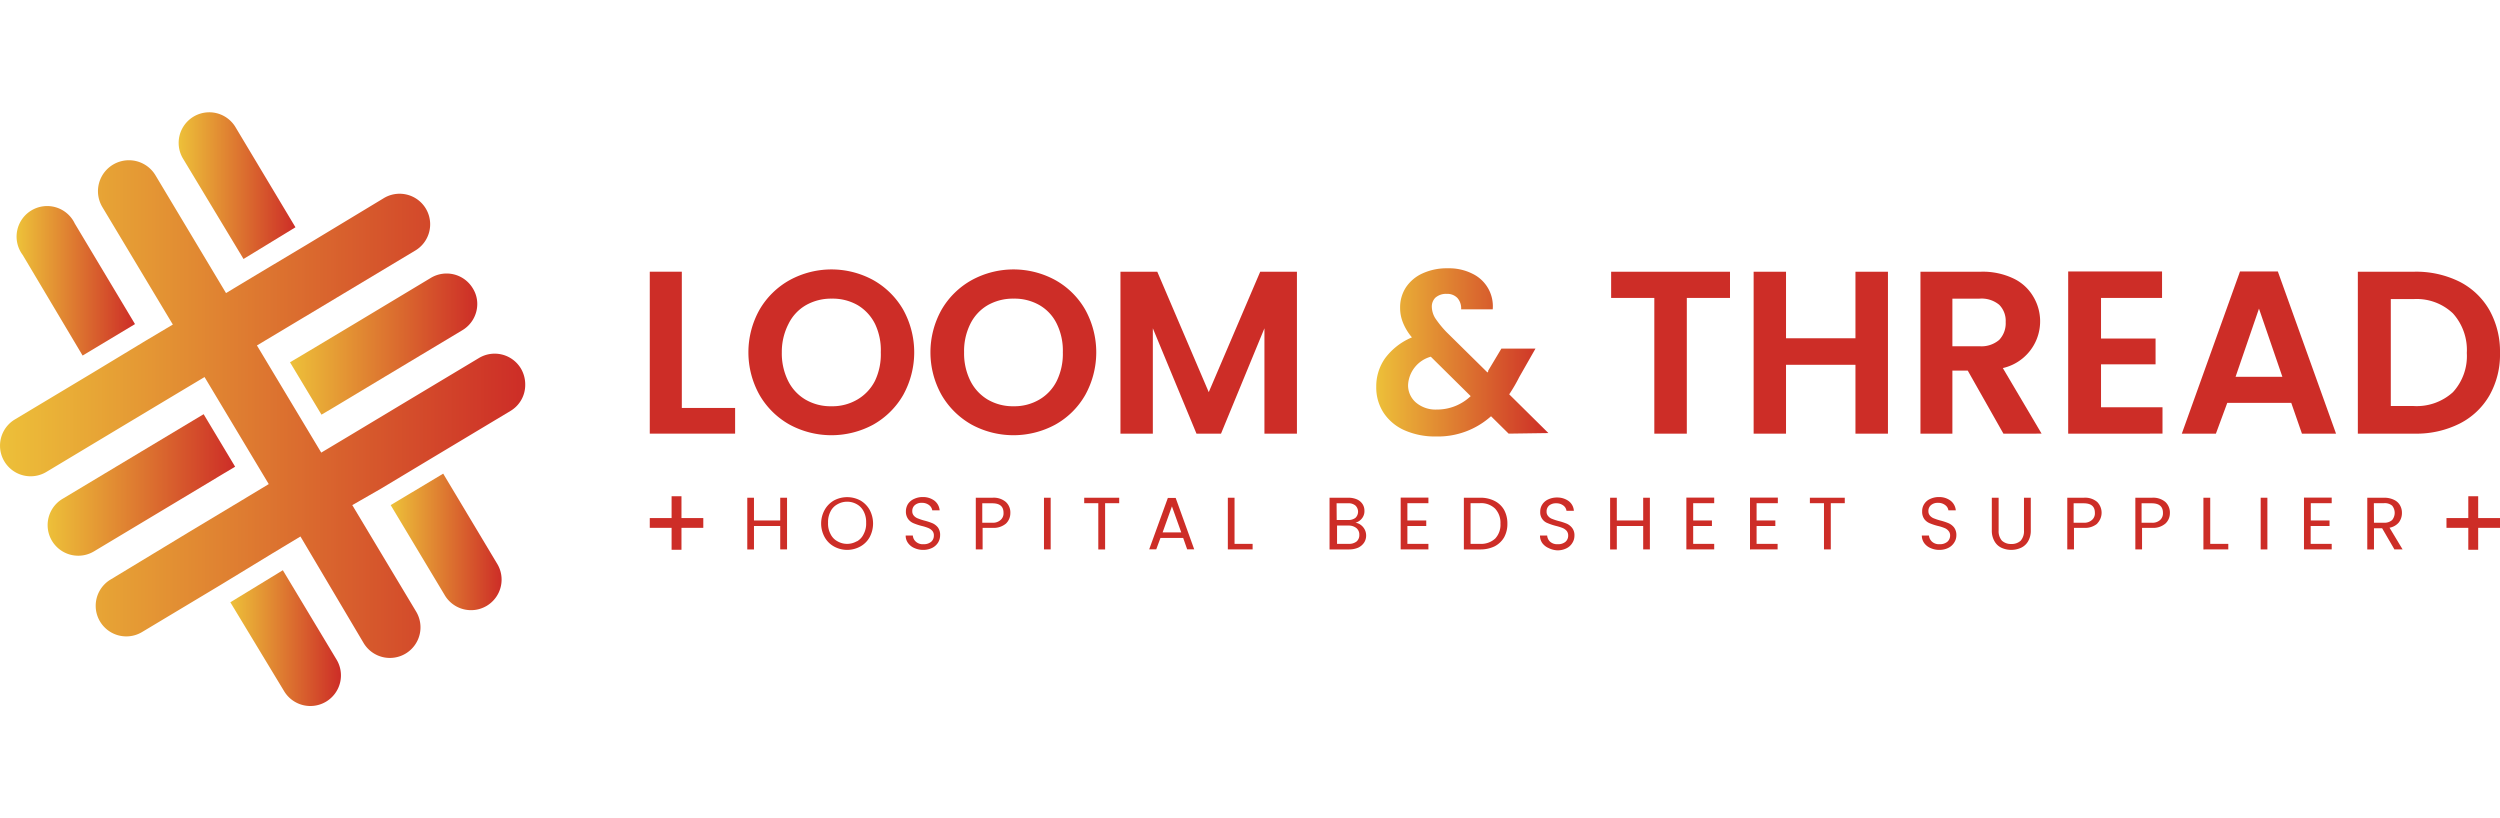 <svg id="Layer_1" data-name="Layer 1" xmlns="http://www.w3.org/2000/svg" xmlns:xlink="http://www.w3.org/1999/xlink" viewBox="0 0 220 72"><defs><style>.cls-1{fill:url(#linear-gradient);}.cls-2{fill:url(#linear-gradient-2);}.cls-3{fill:url(#linear-gradient-3);}.cls-4{fill:url(#linear-gradient-4);}.cls-5{fill:url(#linear-gradient-5);}.cls-6{fill:url(#linear-gradient-6);}.cls-7{fill:url(#linear-gradient-7);}.cls-8{fill:#cd2d27;}.cls-9{fill:url(#linear-gradient-8);}</style><linearGradient id="linear-gradient" x1="15.74" y1="16.33" x2="26.04" y2="16.33" gradientUnits="userSpaceOnUse"><stop offset="0" stop-color="#edc039"/><stop offset="1" stop-color="#cd2d27"/></linearGradient><linearGradient id="linear-gradient-2" x1="34.42" y1="47.66" x2="44.15" y2="47.66" xlink:href="#linear-gradient"/><linearGradient id="linear-gradient-3" x1="1.58" y1="24.83" x2="11.88" y2="24.83" xlink:href="#linear-gradient"/><linearGradient id="linear-gradient-4" x1="20.27" y1="56.15" x2="29.99" y2="56.15" xlink:href="#linear-gradient"/><linearGradient id="linear-gradient-5" x1="4.19" y1="42.67" x2="20.69" y2="42.67" xlink:href="#linear-gradient"/><linearGradient id="linear-gradient-6" x1="25.54" y1="30.28" x2="41.99" y2="30.28" xlink:href="#linear-gradient"/><linearGradient id="linear-gradient-7" x1="0" y1="36.02" x2="46.22" y2="36.02" xlink:href="#linear-gradient"/><linearGradient id="linear-gradient-8" x1="121.11" y1="31.01" x2="136.27" y2="31.01" xlink:href="#linear-gradient"/></defs><path class="cls-1" d="M21.43,22.79,26,20l-5.3-8.85A2.69,2.69,0,0,0,16.13,14Z"/><path class="cls-2" d="M39,41.68l-4.62,2.77,4.73,7.88a2.69,2.69,0,1,0,4.61-2.77Z"/><path class="cls-3" d="M7.27,31.29l4.61-2.77-5.3-8.85A2.69,2.69,0,1,0,2,22.44Z"/><path class="cls-4" d="M24.89,50.18h0L20.27,53,25,60.82a2.69,2.69,0,0,0,4.62-2.77Z"/><path class="cls-5" d="M19.75,41.63l.94-.56-2.77-4.62L17,37l-4.62,2.77L5.5,43.9a2.69,2.69,0,0,0,2.77,4.62l6.87-4.12Z"/><path class="cls-6" d="M26.52,31.29l-1,.59,2.77,4.61,1-.59,4.61-2.77,6.77-4.06A2.69,2.69,0,0,0,42,26.76a2.58,2.58,0,0,0-.39-1.38,2.69,2.69,0,0,0-3.69-.93l-6.77,4.07Z"/><path class="cls-7" d="M45.84,32.43a2.69,2.69,0,0,0-3.7-.92l-6.77,4.06-4.61,2.77-2.49,1.49L22.61,30.4l2.49-1.49,4.62-2.77,6.77-4.06a2.69,2.69,0,1,0-2.77-4.61L27,21.53l-4.62,2.76-2.49,1.5-6.2-10.35A2.69,2.69,0,0,0,9,18.21l6.21,10.35L12.79,30,8.18,32.79,1.31,36.91a2.69,2.69,0,1,0,2.77,4.62l6.86-4.12,4.62-2.77L18,33.18l5.65,9.42h0l-2.44,1.47L16.6,46.84,9.73,51a2.69,2.69,0,0,0,2.77,4.62l6.87-4.12L24,48.68l2.44-1.47h0L32,56.59a2.69,2.69,0,0,0,4.62-2.77L31,44.45,33.53,43l4.61-2.77,6.77-4.06a2.66,2.66,0,0,0,1.31-2.31A2.76,2.76,0,0,0,45.84,32.43Z"/><path class="cls-8" d="M60,35.9h4.69v2.26H57.18V23.91H60Z"/><path class="cls-8" d="M69.49,37.37a7,7,0,0,1-2.65-2.61,7.68,7.68,0,0,1,0-7.51,7,7,0,0,1,2.65-2.6,7.67,7.67,0,0,1,7.36,0,7,7,0,0,1,2.63,2.6,7.75,7.75,0,0,1,0,7.51,7,7,0,0,1-2.64,2.61,7.73,7.73,0,0,1-7.35,0Zm5.94-2.2A4,4,0,0,0,77,33.51,5.43,5.43,0,0,0,77.51,31,5.36,5.36,0,0,0,77,28.5a4,4,0,0,0-1.53-1.65,4.42,4.42,0,0,0-2.27-.57,4.48,4.48,0,0,0-2.27.57,3.85,3.85,0,0,0-1.54,1.65A5.36,5.36,0,0,0,68.8,31a5.43,5.43,0,0,0,.55,2.51,3.93,3.93,0,0,0,1.54,1.66,4.38,4.38,0,0,0,2.27.58A4.33,4.33,0,0,0,75.43,35.17Z"/><path class="cls-8" d="M85.51,37.37a7.06,7.06,0,0,1-2.65-2.61,7.68,7.68,0,0,1,0-7.51,7,7,0,0,1,2.65-2.6,7.67,7.67,0,0,1,7.36,0,6.91,6.91,0,0,1,2.63,2.6,7.75,7.75,0,0,1,0,7.51,6.89,6.89,0,0,1-2.64,2.61,7.73,7.73,0,0,1-7.35,0Zm5.94-2.2A3.91,3.91,0,0,0,93,33.51,5.43,5.43,0,0,0,93.53,31,5.36,5.36,0,0,0,93,28.5a3.82,3.82,0,0,0-1.53-1.65,4.41,4.41,0,0,0-2.26-.57,4.49,4.49,0,0,0-2.28.57,3.91,3.91,0,0,0-1.54,1.65,5.36,5.36,0,0,0-.55,2.5,5.43,5.43,0,0,0,.55,2.51,4,4,0,0,0,1.54,1.66,4.39,4.39,0,0,0,2.28.58A4.32,4.32,0,0,0,91.45,35.17Z"/><path class="cls-8" d="M114.13,23.91V38.16h-2.86V28.89l-3.82,9.27h-2.16l-3.84-9.27v9.27H98.6V23.91h3.24l4.53,10.6,4.53-10.6Z"/><path class="cls-9" d="M132.76,38.16l-1.55-1.53a7,7,0,0,1-4.84,1.78,6.63,6.63,0,0,1-2.76-.54,4.27,4.27,0,0,1-1.85-1.54,4.07,4.07,0,0,1-.65-2.29,4.27,4.27,0,0,1,.79-2.53,5.65,5.65,0,0,1,2.35-1.82,4.72,4.72,0,0,1-.79-1.3,3.46,3.46,0,0,1-.25-1.33,3.21,3.21,0,0,1,.51-1.77,3.48,3.48,0,0,1,1.46-1.23,5.11,5.11,0,0,1,2.22-.45,4.58,4.58,0,0,1,2.2.49,3.17,3.17,0,0,1,1.76,3.12h-2.78a1.38,1.38,0,0,0-.33-1,1.24,1.24,0,0,0-.94-.36,1.42,1.42,0,0,0-1,.34A1.1,1.1,0,0,0,126,27a2,2,0,0,0,.3,1,8.86,8.86,0,0,0,1,1.23l3.6,3.55.06-.08,0-.08,1.16-1.94h3l-1.43,2.51a13.88,13.88,0,0,1-.88,1.51l3.45,3.41Zm-3.34-3.3-3.51-3.47a2.73,2.73,0,0,0-2,2.49,2,2,0,0,0,.69,1.54,2.66,2.66,0,0,0,1.84.62A4.29,4.29,0,0,0,129.42,34.86Z"/><path class="cls-8" d="M152.24,23.91v2.31h-3.8V38.16h-2.86V26.22h-3.8V23.91Z"/><path class="cls-8" d="M166.14,23.91V38.16h-2.86V32.1h-6.11v6.06h-2.85V23.91h2.85v5.86h6.11V23.91Z"/><path class="cls-8" d="M176.3,38.16l-3.14-5.55h-1.35v5.55H169V23.91h5.35a6.25,6.25,0,0,1,2.82.59,4,4,0,0,1,1.74,1.57,4.22,4.22,0,0,1-2.66,6.32l3.41,5.77Zm-4.49-7.69h2.39a2.4,2.4,0,0,0,1.73-.56,2.12,2.12,0,0,0,.57-1.57,2,2,0,0,0-.57-1.52,2.44,2.44,0,0,0-1.73-.54h-2.39Z"/><path class="cls-8" d="M184.89,26.22v3.57h4.8v2.27h-4.8v3.78h5.41v2.32H182V23.89h8.26v2.33Z"/><path class="cls-8" d="M201.63,35.45H196L195,38.16h-3l5.12-14.27h3.33l5.12,14.27h-3Zm-.78-2.29-2.06-6-2.06,6Z"/><path class="cls-8" d="M216.44,24.79a6.34,6.34,0,0,1,2.63,2.5,7.45,7.45,0,0,1,.93,3.77,7.28,7.28,0,0,1-.93,3.74,6.3,6.3,0,0,1-2.63,2.48,8.45,8.45,0,0,1-3.95.88h-5V23.91h5A8.58,8.58,0,0,1,216.44,24.79Zm-.58,9.72a4.7,4.7,0,0,0,1.22-3.45,4.81,4.81,0,0,0-1.22-3.48,4.63,4.63,0,0,0-3.47-1.26h-2v9.41h2A4.73,4.73,0,0,0,215.86,34.51Z"/><path class="cls-8" d="M69.26,43.8v4.55h-.6V46.29H66.35v2.06h-.59V43.8h.59v2h2.31v-2Z"/><path class="cls-8" d="M73.39,48.09a2.09,2.09,0,0,1-.82-.82,2.48,2.48,0,0,1,0-2.4,2.18,2.18,0,0,1,.82-.83,2.46,2.46,0,0,1,2.32,0,2.18,2.18,0,0,1,.82.83,2.55,2.55,0,0,1,0,2.4,2.09,2.09,0,0,1-.82.82,2.39,2.39,0,0,1-2.32,0Zm2-.44A1.41,1.41,0,0,0,76,47a1.93,1.93,0,0,0,.22-1,2,2,0,0,0-.22-1,1.47,1.47,0,0,0-.59-.62,1.72,1.72,0,0,0-1.72,0,1.44,1.44,0,0,0-.6.62,2,2,0,0,0-.22,1,1.93,1.93,0,0,0,.22,1,1.41,1.41,0,0,0,.6.63,1.7,1.7,0,0,0,1.71,0Z"/><path class="cls-8" d="M80.47,48.23a1.31,1.31,0,0,1-.56-.44,1.08,1.08,0,0,1-.21-.66h.63a.78.78,0,0,0,.27.54.9.9,0,0,0,.67.22,1,1,0,0,0,.67-.21.71.71,0,0,0,.24-.55.59.59,0,0,0-.14-.42,1,1,0,0,0-.36-.25,4.1,4.1,0,0,0-.58-.18,5,5,0,0,1-.72-.24,1.14,1.14,0,0,1-.46-.36,1.1,1.1,0,0,1-.2-.68,1.22,1.22,0,0,1,.19-.66,1.24,1.24,0,0,1,.54-.44,1.75,1.75,0,0,1,.78-.16,1.66,1.66,0,0,1,1,.32,1.21,1.21,0,0,1,.46.85h-.65a.73.73,0,0,0-.28-.46,1,1,0,0,0-.64-.2.88.88,0,0,0-.6.19.66.66,0,0,0-.24.54.57.57,0,0,0,.14.4.85.85,0,0,0,.35.24,4.68,4.68,0,0,0,.57.19,5.19,5.19,0,0,1,.73.24,1.29,1.29,0,0,1,.47.37,1.11,1.11,0,0,1,.19.69,1.23,1.23,0,0,1-.17.62,1.28,1.28,0,0,1-.52.48,1.77,1.77,0,0,1-.82.18A1.84,1.84,0,0,1,80.47,48.23Z"/><path class="cls-8" d="M88.53,46.07a1.67,1.67,0,0,1-1.19.38h-.87v1.9h-.6V43.8h1.47a1.64,1.64,0,0,1,1.17.37,1.25,1.25,0,0,1,.4,1A1.27,1.27,0,0,1,88.53,46.07Zm-.46-.33a.76.76,0,0,0,.24-.61c0-.56-.32-.84-1-.84h-.87V46h.87A1,1,0,0,0,88.07,45.74Z"/><path class="cls-8" d="M92.46,43.8v4.55h-.59V43.8Z"/><path class="cls-8" d="M98.49,43.8v.48H97.25v4.07h-.6V44.28H95.41V43.8Z"/><path class="cls-8" d="M104.12,47.34h-2l-.37,1h-.62l1.64-4.52h.69l1.63,4.52h-.62Zm-.17-.49-.82-2.29-.82,2.29Z"/><path class="cls-8" d="M108.64,47.86h1.59v.49h-2.18V43.8h.59Z"/><path class="cls-8" d="M119.77,46.21a1.16,1.16,0,0,1,.33.4,1.14,1.14,0,0,1,.12.52,1.12,1.12,0,0,1-.18.62,1.3,1.3,0,0,1-.51.44,2,2,0,0,1-.79.16H117V43.8h1.63a1.89,1.89,0,0,1,.79.15,1.13,1.13,0,0,1,.49.42,1.06,1.06,0,0,1,.16.58,1,1,0,0,1-.22.67,1.09,1.09,0,0,1-.57.38A1,1,0,0,1,119.77,46.21Zm-2.14-.45h1a1,1,0,0,0,.65-.19.75.75,0,0,0,0-1.08.93.93,0,0,0-.66-.2h-1Zm1.75,1.89a.73.73,0,0,0,.24-.58.73.73,0,0,0-.26-.6,1.07,1.07,0,0,0-.7-.22h-1v1.61h1.05A1.06,1.06,0,0,0,119.38,47.65Z"/><path class="cls-8" d="M123.85,44.28V45.8h1.66v.49h-1.66v1.57h1.85v.49h-2.44V43.79h2.44v.49Z"/><path class="cls-8" d="M131.52,44.08a2,2,0,0,1,.84.79,2.46,2.46,0,0,1,.29,1.21,2.43,2.43,0,0,1-.29,1.21,2.07,2.07,0,0,1-.84.79,2.86,2.86,0,0,1-1.29.27h-1.41V43.8h1.41A2.73,2.73,0,0,1,131.52,44.08Zm.06,3.31a1.77,1.77,0,0,0,.46-1.31,1.82,1.82,0,0,0-.47-1.32,1.77,1.77,0,0,0-1.34-.48h-.82v3.58h.82A1.83,1.83,0,0,0,131.58,47.39Z"/><path class="cls-8" d="M136.28,48.23a1.38,1.38,0,0,1-.56-.44,1.14,1.14,0,0,1-.2-.66h.63a.82.82,0,0,0,.26.54.94.94,0,0,0,.68.22,1,1,0,0,0,.67-.21.71.71,0,0,0,.24-.55.64.64,0,0,0-.14-.42,1,1,0,0,0-.36-.25,4.56,4.56,0,0,0-.58-.18,5,5,0,0,1-.72-.24,1,1,0,0,1-.66-1,1.14,1.14,0,0,1,.19-.66,1.21,1.21,0,0,1,.53-.44,1.8,1.8,0,0,1,.79-.16,1.7,1.7,0,0,1,1,.32,1.16,1.16,0,0,1,.45.85h-.65a.68.68,0,0,0-.27-.46,1,1,0,0,0-.64-.2.93.93,0,0,0-.61.19.68.68,0,0,0-.23.54.57.57,0,0,0,.14.4.81.81,0,0,0,.34.24,4.94,4.94,0,0,0,.58.19,5.68,5.68,0,0,1,.73.24,1.26,1.26,0,0,1,.46.37,1.05,1.05,0,0,1,.2.69,1.15,1.15,0,0,1-.18.62,1.22,1.22,0,0,1-.52.48,1.73,1.73,0,0,1-.81.18A1.92,1.92,0,0,1,136.28,48.23Z"/><path class="cls-8" d="M145.19,43.8v4.55h-.59V46.29h-2.32v2.06h-.59V43.8h.59v2h2.32v-2Z"/><path class="cls-8" d="M149,44.28V45.8h1.65v.49H149v1.57h1.85v.49h-2.45V43.79h2.45v.49Z"/><path class="cls-8" d="M154.58,44.28V45.8h1.65v.49h-1.65v1.57h1.85v.49H154V43.79h2.45v.49Z"/><path class="cls-8" d="M162.34,43.8v.48h-1.23v4.07h-.6V44.28h-1.24V43.8Z"/><path class="cls-8" d="M169.89,48.23a1.31,1.31,0,0,1-.56-.44,1.15,1.15,0,0,1-.21-.66h.63a.83.83,0,0,0,.27.54.92.92,0,0,0,.67.22,1,1,0,0,0,.67-.21.71.71,0,0,0,.25-.55.6.6,0,0,0-.15-.42.86.86,0,0,0-.36-.25,3.71,3.71,0,0,0-.58-.18,5,5,0,0,1-.72-.24,1.14,1.14,0,0,1-.46-.36,1.1,1.1,0,0,1-.19-.68,1.14,1.14,0,0,1,.19-.66,1.16,1.16,0,0,1,.53-.44,1.78,1.78,0,0,1,.78-.16,1.66,1.66,0,0,1,1,.32,1.21,1.21,0,0,1,.46.85h-.65a.69.69,0,0,0-.28-.46,1,1,0,0,0-.64-.2.9.9,0,0,0-.6.19.66.66,0,0,0-.24.54.57.57,0,0,0,.14.4.85.85,0,0,0,.35.24,4.94,4.94,0,0,0,.58.19,5,5,0,0,1,.72.24,1.29,1.29,0,0,1,.47.37,1.11,1.11,0,0,1,.2.69,1.15,1.15,0,0,1-.18.62,1.28,1.28,0,0,1-.52.48,1.74,1.74,0,0,1-.82.18A1.84,1.84,0,0,1,169.89,48.23Z"/><path class="cls-8" d="M175.88,43.8v2.88a1.26,1.26,0,0,0,.29.9,1.16,1.16,0,0,0,.83.29,1.14,1.14,0,0,0,.82-.29,1.26,1.26,0,0,0,.29-.9V43.8h.6v2.87a1.83,1.83,0,0,1-.23.95,1.39,1.39,0,0,1-.62.58,2.09,2.09,0,0,1-1.74,0,1.37,1.37,0,0,1-.61-.58,1.83,1.83,0,0,1-.23-.95V43.8Z"/><path class="cls-8" d="M184.57,46.07a1.67,1.67,0,0,1-1.19.38h-.87v1.9h-.59V43.8h1.46a1.63,1.63,0,0,1,1.17.37,1.35,1.35,0,0,1,0,1.9Zm-.46-.33a.76.76,0,0,0,.24-.61c0-.56-.32-.84-1-.84h-.87V46h.87A1,1,0,0,0,184.11,45.74Z"/><path class="cls-8" d="M190.56,46.07a1.64,1.64,0,0,1-1.18.38h-.88v1.9h-.59V43.8h1.47a1.66,1.66,0,0,1,1.17.37,1.28,1.28,0,0,1,.4,1A1.24,1.24,0,0,1,190.56,46.07Zm-.45-.33a.79.79,0,0,0,.23-.61q0-.84-1-.84h-.88V46h.88A1,1,0,0,0,190.11,45.74Z"/><path class="cls-8" d="M194.5,47.86h1.59v.49H193.9V43.8h.6Z"/><path class="cls-8" d="M199.53,43.8v4.55h-.59V43.8Z"/><path class="cls-8" d="M203.35,44.28V45.8H205v.49h-1.66v1.57h1.85v.49h-2.44V43.79h2.44v.49Z"/><path class="cls-8" d="M210.71,48.35l-1.08-1.86h-.72v1.86h-.59V43.8h1.47a1.93,1.93,0,0,1,.87.18,1.16,1.16,0,0,1,.53.47,1.31,1.31,0,0,1,.18.69,1.35,1.35,0,0,1-.27.83,1.39,1.39,0,0,1-.82.47l1.15,1.91ZM208.91,46h.88a1,1,0,0,0,.72-.24,1,1,0,0,0,0-1.26,1,1,0,0,0-.73-.22h-.88Z"/><polygon class="cls-8" points="220 45.59 218.08 45.59 218.08 43.67 217.21 43.67 217.21 45.59 215.29 45.59 215.29 46.45 217.21 46.45 217.21 48.38 218.08 48.38 218.08 46.45 220 46.45 220 45.59"/><polygon class="cls-8" points="59.97 43.67 59.1 43.67 59.1 45.59 57.18 45.59 57.18 46.45 59.1 46.45 59.1 48.38 59.97 48.38 59.97 46.45 61.89 46.45 61.89 45.59 59.97 45.59 59.97 43.67"/></svg>